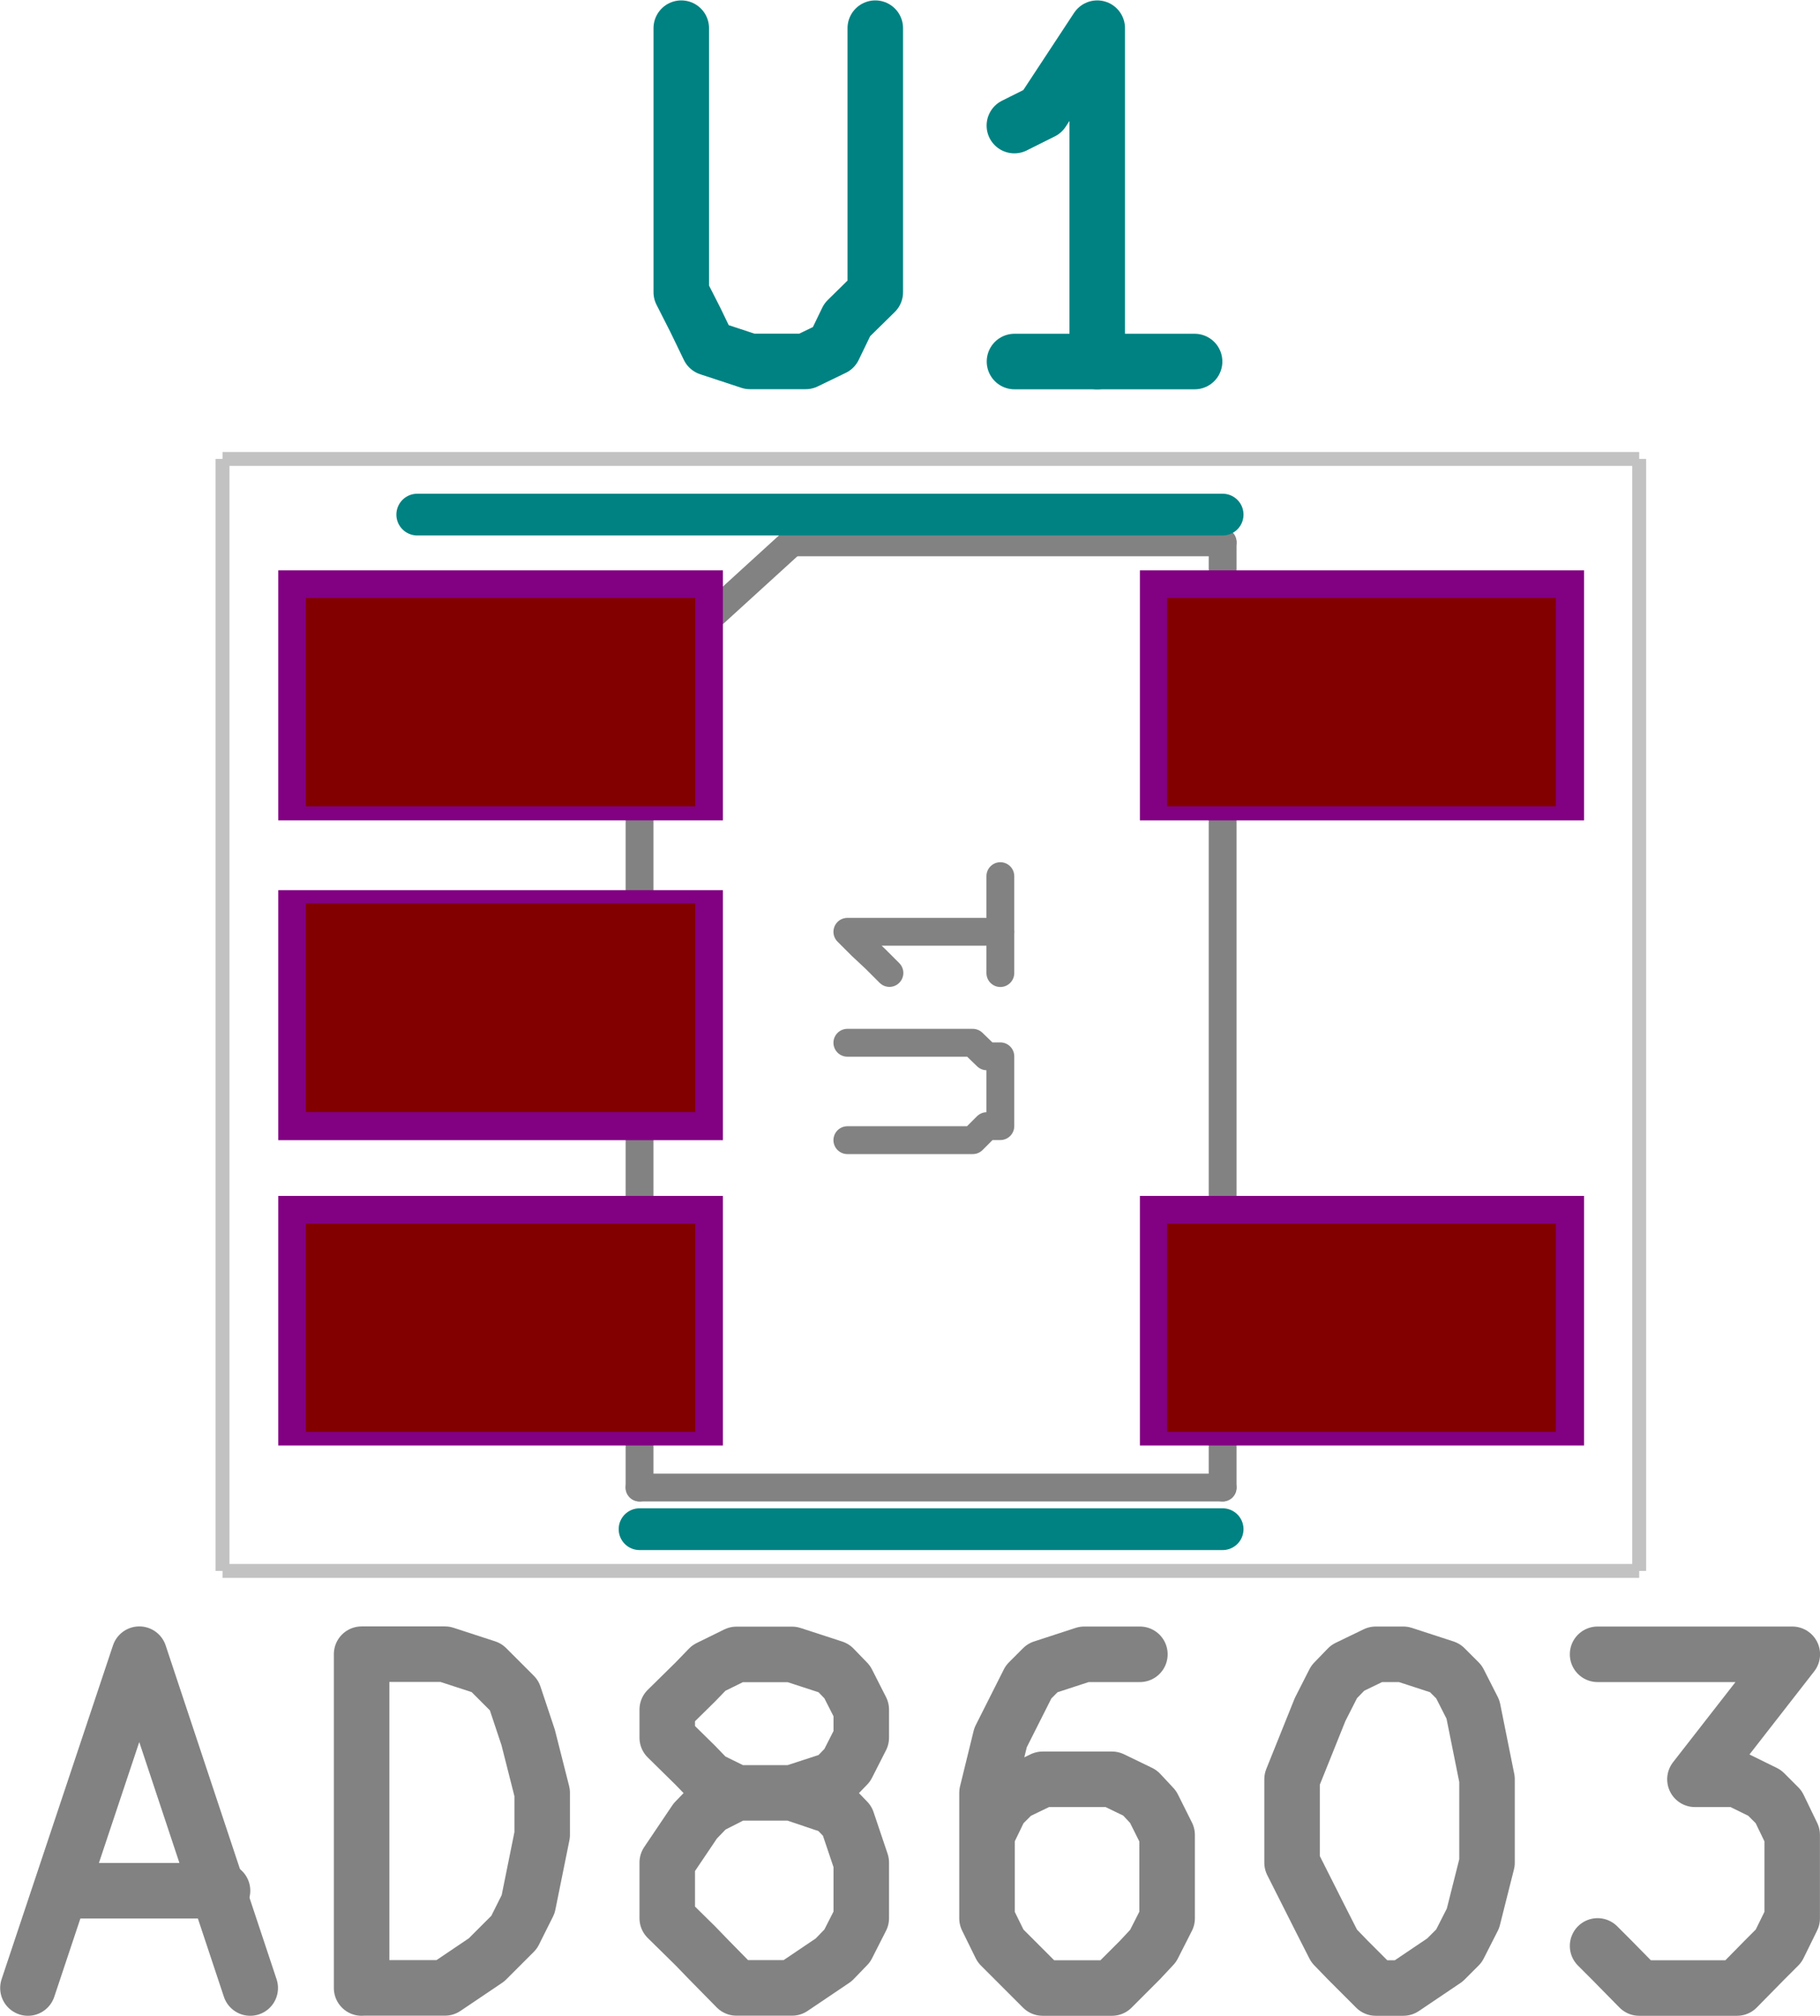 <?xml version="1.0" encoding="UTF-8" standalone="no"?>
<svg
   xmlns:dc="http://purl.org/dc/elements/1.1/"
   xmlns:cc="http://creativecommons.org/ns#"
   xmlns:rdf="http://www.w3.org/1999/02/22-rdf-syntax-ns#"
   xmlns:svg="http://www.w3.org/2000/svg"
   xmlns="http://www.w3.org/2000/svg"
   xmlns:sodipodi="http://sodipodi.sourceforge.net/DTD/sodipodi-0.dtd"
   xmlns:inkscape="http://www.inkscape.org/namespaces/inkscape"
   width="15.703pt"
   height="17.389pt"
   viewBox="0 0 15.703 17.389"
   version="1.1"
   id="svg90"
   sodipodi:docname="test.svg"
   inkscape:version="0.92.3 (2405546, 2018-03-11)">
  <sodipodi:namedview
     pagecolor="#ffffff"
     bordercolor="#666666"
     borderopacity="1"
     objecttolerance="10"
     gridtolerance="10"
     guidetolerance="10"
     inkscape:pageopacity="0"
     inkscape:pageshadow="2"
     inkscape:window-width="1920"
     inkscape:window-height="1015"
     id="namedview92"
     showgrid="false"
     fit-margin-top="0"
     fit-margin-left="0"
     fit-margin-right="0"
     fit-margin-bottom="0"
     inkscape:zoom="82.913065"
     inkscape:cx="10.468796"
     inkscape:cy="10.510715"
     inkscape:window-x="0"
     inkscape:window-y="0"
     inkscape:window-maximized="1"
     inkscape:current-layer="svg90" />
  <defs
     id="defs5">
    <clipPath
       id="clip1">
      <path
         d="M 0,0.914 H 594.277 V 840.891 H 0 Z m 0,0"
         id="path2"
         inkscape:connector-curvature="0" />
    </clipPath>
  </defs>
  <path
     inkscape:connector-curvature="0"
     id="path11"
     d="m 5.518,5.876 1.316,-1.199"
     style="fill:none;stroke:#828282;stroke-width:0.24;stroke-linecap:round;stroke-linejoin:round;stroke-miterlimit:10;stroke-opacity:1" />
  <path
     inkscape:connector-curvature="0"
     id="path13"
     d="m 7.311,9.833 h 1.082 l 0.121,-0.121 h 0.117 v -0.602 h -0.117 l -0.121,-0.117 h -1.082"
     style="fill:none;stroke:#828282;stroke-width:0.24;stroke-linecap:round;stroke-linejoin:round;stroke-miterlimit:10;stroke-opacity:1" />
  <path
     inkscape:connector-curvature="0"
     id="path15"
     d="m 8.631,7.556 v 0.836"
     style="fill:none;stroke:#828282;stroke-width:0.24;stroke-linecap:round;stroke-linejoin:round;stroke-miterlimit:10;stroke-opacity:1" />
  <path
     inkscape:connector-curvature="0"
     id="path17"
     d="m 8.631,8.036 h -1.32 l 0.121,0.121 0.121,0.113 0.121,0.121"
     style="fill:none;stroke:#828282;stroke-width:0.24;stroke-linecap:round;stroke-linejoin:round;stroke-miterlimit:10;stroke-opacity:1" />
  <path
     inkscape:connector-curvature="0"
     id="path19"
     d="M 10.549,4.677 V 12.829"
     style="fill:none;stroke:#828282;stroke-width:0.24;stroke-linecap:round;stroke-linejoin:round;stroke-miterlimit:10;stroke-opacity:1" />
  <path
     inkscape:connector-curvature="0"
     id="path21"
     d="M 10.549,12.829 H 5.518"
     style="fill:none;stroke:#828282;stroke-width:0.24;stroke-linecap:round;stroke-linejoin:round;stroke-miterlimit:10;stroke-opacity:1" />
  <path
     inkscape:connector-curvature="0"
     id="path23"
     d="M 5.518,5.876 V 12.829"
     style="fill:none;stroke:#828282;stroke-width:0.24;stroke-linecap:round;stroke-linejoin:round;stroke-miterlimit:10;stroke-opacity:1" />
  <path
     inkscape:connector-curvature="0"
     id="path25"
     d="M 10.549,4.677 H 6.835"
     style="fill:none;stroke:#828282;stroke-width:0.24;stroke-linecap:round;stroke-linejoin:round;stroke-miterlimit:10;stroke-opacity:1" />
  <path
     inkscape:connector-curvature="0"
     id="path27"
     d="M 0.6,16.306 H 1.92"
     style="fill:none;stroke:#828282;stroke-width:0.479;stroke-linecap:round;stroke-linejoin:round;stroke-miterlimit:10;stroke-opacity:1" />
  <path
     inkscape:connector-curvature="0"
     id="path29"
     d="m 0.241,17.145 0.961,-2.879 0.957,2.879"
     style="fill:none;stroke:#828282;stroke-width:0.479;stroke-linecap:round;stroke-linejoin:round;stroke-miterlimit:10;stroke-opacity:1" />
  <path
     inkscape:connector-curvature="0"
     id="path31"
     d="m 3.12,17.145 v -2.879 h 0.719 l 0.359,0.117 0.238,0.238 0.121,0.363 0.121,0.477 v 0.363 l -0.121,0.598 -0.121,0.242 -0.238,0.238 -0.359,0.242 h -0.719"
     style="fill:none;stroke:#828282;stroke-width:0.479;stroke-linecap:round;stroke-linejoin:round;stroke-miterlimit:10;stroke-opacity:1" />
  <path
     inkscape:connector-curvature="0"
     id="path33"
     d="m 6.354,15.462 -0.238,-0.117 -0.117,-0.121 -0.242,-0.238 v -0.242 l 0.242,-0.238 0.117,-0.121 0.238,-0.117 h 0.48 l 0.359,0.117 0.117,0.121 0.121,0.238 v 0.242 l -0.121,0.238 -0.117,0.121 -0.359,0.117 h -0.48 l -0.238,0.121 -0.117,0.121 -0.242,0.359 v 0.48 l 0.242,0.238 0.117,0.121 0.238,0.242 h 0.48 l 0.359,-0.242 0.117,-0.121 0.121,-0.238 v -0.48 l -0.121,-0.359 -0.117,-0.121 -0.359,-0.121"
     style="fill:none;stroke:#828282;stroke-width:0.479;stroke-linecap:round;stroke-linejoin:round;stroke-miterlimit:10;stroke-opacity:1" />
  <path
     inkscape:connector-curvature="0"
     id="path35"
     d="m 9.835,14.267 h -0.48 l -0.359,0.117 -0.121,0.121 -0.242,0.48 -0.117,0.477 v 1.082 l 0.117,0.238 0.363,0.363 h 0.598 l 0.242,-0.242 0.113,-0.121 0.121,-0.238 v -0.719 l -0.121,-0.242 -0.113,-0.121 -0.242,-0.117 h -0.598 l -0.242,0.117 -0.121,0.121 -0.117,0.242"
     style="fill:none;stroke:#828282;stroke-width:0.479;stroke-linecap:round;stroke-linejoin:round;stroke-miterlimit:10;stroke-opacity:1" />
  <path
     inkscape:connector-curvature="0"
     id="path37"
     d="m 11.87,14.267 h 0.238 l 0.359,0.117 0.121,0.121 0.121,0.238 0.121,0.602 v 0.719 l -0.121,0.48 -0.121,0.238 -0.121,0.121 -0.359,0.242 h -0.238 l -0.242,-0.242 -0.117,-0.121 -0.121,-0.238 -0.242,-0.48 v -0.719 l 0.242,-0.602 0.121,-0.238 0.117,-0.121 0.242,-0.117"
     style="fill:none;stroke:#828282;stroke-width:0.479;stroke-linecap:round;stroke-linejoin:round;stroke-miterlimit:10;stroke-opacity:1" />
  <path
     inkscape:connector-curvature="0"
     id="path39"
     d="m 13.784,14.267 h 1.68 l -0.84,1.078 h 0.363 l 0.238,0.117 0.121,0.121 0.117,0.242 v 0.719 l -0.117,0.238 -0.121,0.121 -0.238,0.242 h -0.844 l -0.238,-0.242 -0.121,-0.121"
     style="fill:none;stroke:#828282;stroke-width:0.479;stroke-linecap:round;stroke-linejoin:round;stroke-miterlimit:10;stroke-opacity:1" />
  <path
     inkscape:connector-curvature="0"
     id="path41"
     d="M 14.143,13.548 V 3.958"
     style="fill:none;stroke:#c2c2c2;stroke-width:0.12;stroke-linecap:butt;stroke-linejoin:miter;stroke-miterlimit:10;stroke-opacity:1" />
  <path
     inkscape:connector-curvature="0"
     id="path43"
     d="M 1.92,3.958 V 13.548"
     style="fill:none;stroke:#c2c2c2;stroke-width:0.12;stroke-linecap:butt;stroke-linejoin:miter;stroke-miterlimit:10;stroke-opacity:1" />
  <path
     inkscape:connector-curvature="0"
     id="path45"
     d="M 14.143,13.548 H 1.92"
     style="fill:none;stroke:#c2c2c2;stroke-width:0.12;stroke-linecap:butt;stroke-linejoin:miter;stroke-miterlimit:10;stroke-opacity:1" />
  <path
     inkscape:connector-curvature="0"
     id="path47"
     d="M 1.92,3.958 H 14.143"
     style="fill:none;stroke:#c2c2c2;stroke-width:0.12;stroke-linecap:butt;stroke-linejoin:miter;stroke-miterlimit:10;stroke-opacity:1" />
  <path
     inkscape:connector-curvature="0"
     id="path49"
     d="m 2.639,12.349 h 3.359 v -1.797 h -3.359 z m 0,0"
     style="fill:#820000;fill-opacity:1;fill-rule:nonzero;stroke:none" />
  <path
     inkscape:connector-curvature="0"
     id="path51"
     d="m 2.639,9.591 h 3.359 v -1.801 h -3.359 z m 0,0"
     style="fill:#820000;fill-opacity:1;fill-rule:nonzero;stroke:none" />
  <path
     inkscape:connector-curvature="0"
     id="path53"
     d="m 10.069,6.954 h 3.355 v -1.797 h -3.355 z m 0,0"
     style="fill:#820000;fill-opacity:1;fill-rule:nonzero;stroke:none" />
  <path
     inkscape:connector-curvature="0"
     id="path55"
     d="m 10.069,12.349 h 3.355 v -1.797 h -3.355 z m 0,0"
     style="fill:#820000;fill-opacity:1;fill-rule:nonzero;stroke:none" />
  <path
     inkscape:connector-curvature="0"
     id="path57"
     d="m 2.639,6.954 h 3.359 v -1.797 h -3.359 z m 0,0"
     style="fill:#820000;fill-opacity:1;fill-rule:nonzero;stroke:none" />
  <path
     inkscape:connector-curvature="0"
     id="path59"
     d="M 10.549,4.438 H 3.6"
     style="fill:none;stroke:#008282;stroke-width:0.36;stroke-linecap:round;stroke-linejoin:round;stroke-miterlimit:10;stroke-opacity:1" />
  <path
     inkscape:connector-curvature="0"
     id="path61"
     d="M 5.518,13.188 H 10.549"
     style="fill:none;stroke:#008282;stroke-width:0.36;stroke-linecap:round;stroke-linejoin:round;stroke-miterlimit:10;stroke-opacity:1" />
  <path
     inkscape:connector-curvature="0"
     id="path63"
     d="M 5.878,0.243 V 2.52 l 0.121,0.238 0.117,0.242 0.355,0.117 h 0.48 l 0.242,-0.117 0.117,-0.242 0.242,-0.238 V 0.243"
     style="fill:none;stroke:#008282;stroke-width:0.479;stroke-linecap:round;stroke-linejoin:round;stroke-miterlimit:10;stroke-opacity:1" />
  <path
     inkscape:connector-curvature="0"
     id="path65"
     d="M 10.307,3.118 H 8.753"
     style="fill:none;stroke:#008282;stroke-width:0.479;stroke-linecap:round;stroke-linejoin:round;stroke-miterlimit:10;stroke-opacity:1" />
  <path
     inkscape:connector-curvature="0"
     id="path67"
     d="M 9.467,3.118 V 0.243 l -0.473,0.719 -0.242,0.121"
     style="fill:none;stroke:#008282;stroke-width:0.479;stroke-linecap:round;stroke-linejoin:round;stroke-miterlimit:10;stroke-opacity:1" />
  <path
     inkscape:connector-curvature="0"
     id="path69"
     d="m 2.401,12.466 h 3.836 v -2.152 h -3.836 z m 0,0"
     style="fill:#820082;fill-opacity:1;fill-rule:nonzero;stroke:none" />
  <path
     inkscape:connector-curvature="0"
     id="path71"
     d="m 2.401,9.833 h 3.836 v -2.156 h -3.836 z m 0,0"
     style="fill:#820082;fill-opacity:1;fill-rule:nonzero;stroke:none" />
  <path
     inkscape:connector-curvature="0"
     id="path73"
     d="m 9.835,7.075 h 3.832 v -2.156 H 9.835 Z m 0,0"
     style="fill:#820082;fill-opacity:1;fill-rule:nonzero;stroke:none" />
  <path
     inkscape:connector-curvature="0"
     id="path75"
     d="m 9.835,12.466 h 3.832 v -2.152 H 9.835 Z m 0,0"
     style="fill:#820082;fill-opacity:1;fill-rule:nonzero;stroke:none" />
  <path
     inkscape:connector-curvature="0"
     id="path77"
     d="m 2.401,7.075 h 3.836 v -2.156 h -3.836 z m 0,0"
     style="fill:#820082;fill-opacity:1;fill-rule:nonzero;stroke:none" />
  <path
     inkscape:connector-curvature="0"
     id="path79"
     d="m 2.639,12.349 h 3.359 v -1.797 h -3.359 z m 0,0"
     style="fill:#820000;fill-opacity:1;fill-rule:nonzero;stroke:none" />
  <path
     inkscape:connector-curvature="0"
     id="path81"
     d="m 2.639,9.591 h 3.359 v -1.801 h -3.359 z m 0,0"
     style="fill:#820000;fill-opacity:1;fill-rule:nonzero;stroke:none" />
  <path
     inkscape:connector-curvature="0"
     id="path83"
     d="m 10.069,6.954 h 3.355 v -1.797 h -3.355 z m 0,0"
     style="fill:#820000;fill-opacity:1;fill-rule:nonzero;stroke:none" />
  <path
     inkscape:connector-curvature="0"
     id="path85"
     d="m 10.069,12.349 h 3.355 v -1.797 h -3.355 z m 0,0"
     style="fill:#820000;fill-opacity:1;fill-rule:nonzero;stroke:none" />
  <path
     inkscape:connector-curvature="0"
     id="path87"
     d="m 2.639,6.954 h 3.359 v -1.797 h -3.359 z m 0,0"
     style="fill:#820000;fill-opacity:1;fill-rule:nonzero;stroke:none" />
</svg>
